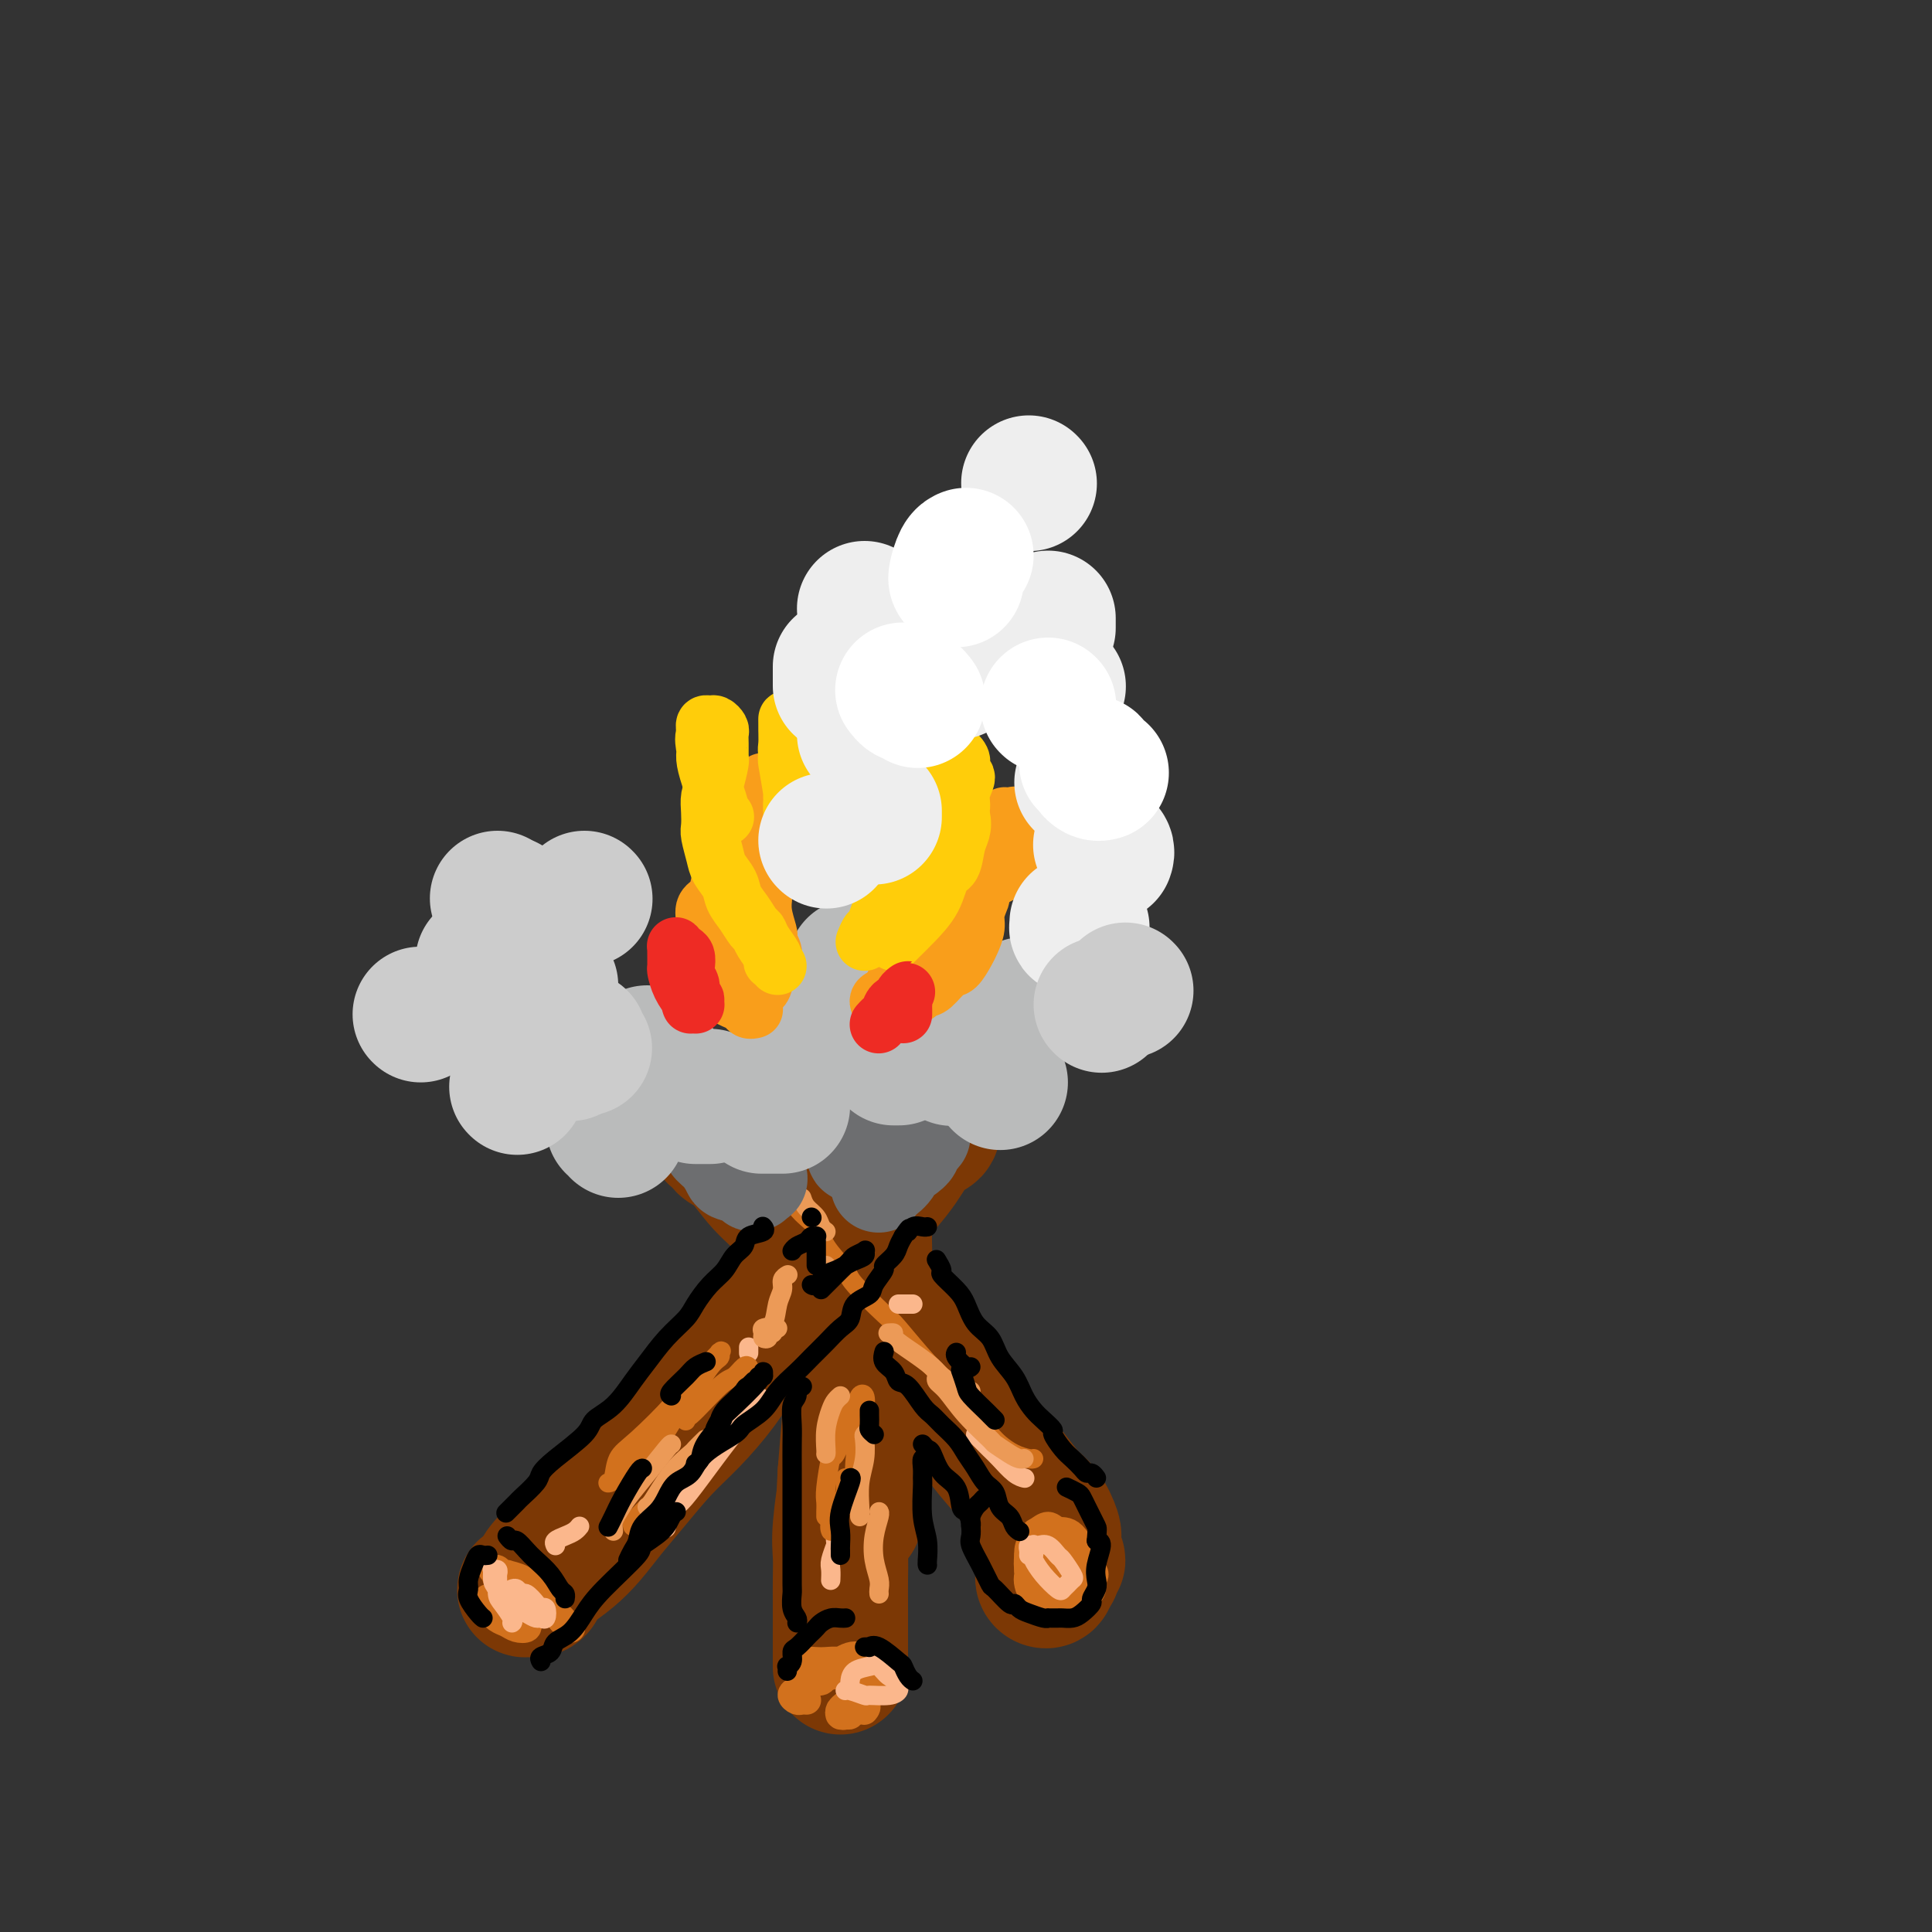 <svg viewBox='0 0 400 400' version='1.1' xmlns='http://www.w3.org/2000/svg' xmlns:xlink='http://www.w3.org/1999/xlink'><rect x="0" y="0" width="400" height="400" fill="#333333" stroke="none"/><g fill='none' stroke='rgb(124,56,5)' stroke-width='28' stroke-linecap='round' stroke-linejoin='round'><path d='M188,233c0.188,-0.189 0.375,-0.377 0,0c-0.375,0.377 -1.313,1.320 -2,2c-0.687,0.680 -1.123,1.096 -2,3c-0.877,1.904 -2.194,5.294 -3,7c-0.806,1.706 -1.102,1.728 -2,3c-0.898,1.272 -2.399,3.794 -4,6c-1.601,2.206 -3.301,4.096 -5,6c-1.699,1.904 -3.398,3.821 -5,6c-1.602,2.179 -3.109,4.621 -5,7c-1.891,2.379 -4.168,4.693 -6,7c-1.832,2.307 -3.221,4.605 -5,7c-1.779,2.395 -3.949,4.888 -6,7c-2.051,2.112 -3.983,3.842 -6,6c-2.017,2.158 -4.119,4.742 -6,7c-1.881,2.258 -3.541,4.190 -5,6c-1.459,1.810 -2.719,3.498 -4,5c-1.281,1.502 -2.585,2.819 -4,4c-1.415,1.181 -2.941,2.227 -4,3c-1.059,0.773 -1.650,1.273 -2,2c-0.350,0.727 -0.459,1.680 -1,2c-0.541,0.320 -1.515,0.006 -2,0c-0.485,-0.006 -0.481,0.297 0,0c0.481,-0.297 1.438,-1.193 2,-2c0.562,-0.807 0.728,-1.525 2,-3c1.272,-1.475 3.649,-3.707 6,-6c2.351,-2.293 4.675,-4.646 7,-7'/><path d='M126,311c3.598,-3.931 4.093,-4.759 6,-7c1.907,-2.241 5.228,-5.894 8,-9c2.772,-3.106 4.997,-5.663 7,-8c2.003,-2.337 3.786,-4.453 7,-8c3.214,-3.547 7.861,-8.527 10,-11c2.139,-2.473 1.770,-2.441 3,-4c1.230,-1.559 4.058,-4.708 6,-7c1.942,-2.292 2.997,-3.727 5,-6c2.003,-2.273 4.953,-5.383 7,-8c2.047,-2.617 3.189,-4.740 4,-6c0.811,-1.260 1.289,-1.657 2,-2c0.711,-0.343 1.653,-0.631 2,-1c0.347,-0.369 0.099,-0.820 0,-1c-0.099,-0.180 -0.050,-0.090 0,0'/><path d='M150,236c0.123,0.112 0.247,0.224 0,0c-0.247,-0.224 -0.863,-0.785 -1,-1c-0.137,-0.215 0.205,-0.083 0,0c-0.205,0.083 -0.959,0.118 -1,0c-0.041,-0.118 0.629,-0.388 1,0c0.371,0.388 0.442,1.435 1,2c0.558,0.565 1.603,0.649 3,2c1.397,1.351 3.148,3.970 5,6c1.852,2.030 3.807,3.473 6,6c2.193,2.527 4.626,6.139 7,9c2.374,2.861 4.689,4.970 7,7c2.311,2.030 4.617,3.980 8,8c3.383,4.020 7.844,10.109 10,13c2.156,2.891 2.009,2.582 3,4c0.991,1.418 3.120,4.562 5,7c1.880,2.438 3.509,4.171 5,6c1.491,1.829 2.843,3.754 4,5c1.157,1.246 2.119,1.811 3,3c0.881,1.189 1.682,3.001 2,4c0.318,0.999 0.152,1.186 0,2c-0.152,0.814 -0.289,2.256 0,3c0.289,0.744 1.003,0.791 1,1c-0.003,0.209 -0.722,0.582 -1,1c-0.278,0.418 -0.113,0.882 0,1c0.113,0.118 0.175,-0.109 0,0c-0.175,0.109 -0.588,0.555 -1,1'/><path d='M217,326c0.138,1.955 -0.015,0.342 0,0c0.015,-0.342 0.200,0.588 0,1c-0.200,0.412 -0.786,0.307 -1,0c-0.214,-0.307 -0.057,-0.814 0,-1c0.057,-0.186 0.015,-0.050 0,0c-0.015,0.050 -0.004,0.014 0,0c0.004,-0.014 0.002,-0.007 0,0'/><path d='M177,314c0.001,0.010 0.001,0.019 0,0c-0.001,-0.019 -0.004,-0.068 0,-1c0.004,-0.932 0.015,-2.749 0,-4c-0.015,-1.251 -0.056,-1.937 0,-3c0.056,-1.063 0.210,-2.502 0,-4c-0.210,-1.498 -0.785,-3.053 -1,-5c-0.215,-1.947 -0.072,-4.285 0,-8c0.072,-3.715 0.072,-8.807 0,-11c-0.072,-2.193 -0.218,-1.488 0,-4c0.218,-2.512 0.798,-8.242 1,-11c0.202,-2.758 0.025,-2.545 0,-4c-0.025,-1.455 0.102,-4.579 0,-7c-0.102,-2.421 -0.434,-4.139 0,-6c0.434,-1.861 1.633,-3.866 2,-6c0.367,-2.134 -0.098,-4.397 0,-6c0.098,-1.603 0.758,-2.544 1,-3c0.242,-0.456 0.065,-0.425 0,-1c-0.065,-0.575 -0.018,-1.756 0,-2c0.018,-0.244 0.006,0.448 0,1c-0.006,0.552 -0.006,0.963 0,2c0.006,1.037 0.016,2.702 0,4c-0.016,1.298 -0.060,2.231 0,4c0.060,1.769 0.223,4.374 0,7c-0.223,2.626 -0.833,5.274 -1,8c-0.167,2.726 0.110,5.529 0,9c-0.110,3.471 -0.607,7.611 -1,11c-0.393,3.389 -0.683,6.028 -1,9c-0.317,2.972 -0.662,6.278 -1,10c-0.338,3.722 -0.669,7.861 -1,12'/><path d='M175,305c-0.713,12.474 0.005,5.158 0,4c-0.005,-1.158 -0.733,3.842 -1,7c-0.267,3.158 -0.071,4.476 0,6c0.071,1.524 0.019,3.256 0,5c-0.019,1.744 -0.005,3.500 0,5c0.005,1.500 0.001,2.743 0,4c-0.001,1.257 -0.000,2.529 0,4c0.000,1.471 0.000,3.140 0,4c-0.000,0.860 -0.000,0.911 0,1c0.000,0.089 0.000,0.216 0,0c-0.000,-0.216 -0.000,-0.776 0,-1c0.000,-0.224 0.000,-0.112 0,0'/></g>
<g fill='none' stroke='rgb(210,113,29)' stroke-width='6' stroke-linecap='round' stroke-linejoin='round'><path d='M217,330c-0.004,-0.328 -0.007,-0.656 0,-1c0.007,-0.344 0.025,-0.705 0,-1c-0.025,-0.295 -0.092,-0.524 0,-1c0.092,-0.476 0.343,-1.200 1,-2c0.657,-0.800 1.721,-1.676 2,-2c0.279,-0.324 -0.227,-0.095 0,0c0.227,0.095 1.186,0.056 2,0c0.814,-0.056 1.484,-0.128 2,0c0.516,0.128 0.880,0.455 1,1c0.120,0.545 -0.002,1.309 0,2c0.002,0.691 0.129,1.308 0,2c-0.129,0.692 -0.514,1.458 -1,2c-0.486,0.542 -1.072,0.862 -2,1c-0.928,0.138 -2.197,0.096 -3,0c-0.803,-0.096 -1.140,-0.247 -2,-1c-0.860,-0.753 -2.242,-2.110 -3,-3c-0.758,-0.890 -0.890,-1.315 -1,-2c-0.110,-0.685 -0.196,-1.629 0,-3c0.196,-1.371 0.674,-3.167 1,-4c0.326,-0.833 0.501,-0.702 1,-1c0.499,-0.298 1.322,-1.024 2,-1c0.678,0.024 1.212,0.799 2,1c0.788,0.201 1.830,-0.173 3,1c1.170,1.173 2.469,3.893 3,5c0.531,1.107 0.295,0.602 0,1c-0.295,0.398 -0.647,1.699 -1,3'/><path d='M224,327c0.162,1.955 -0.432,2.342 -1,3c-0.568,0.658 -1.109,1.588 -2,2c-0.891,0.412 -2.134,0.305 -3,0c-0.866,-0.305 -1.357,-0.809 -2,-1c-0.643,-0.191 -1.438,-0.068 -2,-1c-0.562,-0.932 -0.890,-2.919 -1,-4c-0.110,-1.081 -0.002,-1.256 0,-2c0.002,-0.744 -0.101,-2.056 0,-3c0.101,-0.944 0.405,-1.521 1,-2c0.595,-0.479 1.479,-0.862 2,-1c0.521,-0.138 0.679,-0.031 1,0c0.321,0.031 0.806,-0.014 2,1c1.194,1.014 3.098,3.089 4,4c0.902,0.911 0.801,0.660 1,1c0.199,0.340 0.699,1.272 1,2c0.301,0.728 0.404,1.253 0,2c-0.404,0.747 -1.316,1.715 -2,2c-0.684,0.285 -1.139,-0.112 -2,0c-0.861,0.112 -2.126,0.732 -3,1c-0.874,0.268 -1.356,0.184 -2,0c-0.644,-0.184 -1.450,-0.467 -2,-1c-0.550,-0.533 -0.844,-1.317 -1,-2c-0.156,-0.683 -0.174,-1.266 0,-2c0.174,-0.734 0.539,-1.620 1,-2c0.461,-0.380 1.016,-0.254 2,-1c0.984,-0.746 2.396,-2.366 3,-3c0.604,-0.634 0.399,-0.283 1,0c0.601,0.283 2.008,0.499 3,1c0.992,0.501 1.569,1.286 2,2c0.431,0.714 0.715,1.357 1,2'/><path d='M226,325c1.061,1.134 0.214,1.468 0,2c-0.214,0.532 0.204,1.260 0,2c-0.204,0.740 -1.032,1.491 -2,2c-0.968,0.509 -2.077,0.775 -3,1c-0.923,0.225 -1.659,0.407 -3,0c-1.341,-0.407 -3.288,-1.405 -4,-2c-0.712,-0.595 -0.191,-0.786 0,-1c0.191,-0.214 0.051,-0.449 0,-1c-0.051,-0.551 -0.014,-1.418 0,-2c0.014,-0.582 0.004,-0.881 0,-1c-0.004,-0.119 -0.002,-0.060 0,0'/><path d='M174,346c-0.046,-0.453 -0.093,-0.907 0,-1c0.093,-0.093 0.324,0.173 1,0c0.676,-0.173 1.795,-0.785 2,-1c0.205,-0.215 -0.505,-0.033 0,0c0.505,0.033 2.223,-0.082 3,0c0.777,0.082 0.612,0.363 1,1c0.388,0.637 1.328,1.632 2,2c0.672,0.368 1.075,0.110 1,0c-0.075,-0.110 -0.627,-0.072 -1,0c-0.373,0.072 -0.565,0.177 -1,0c-0.435,-0.177 -1.113,-0.636 -2,-1c-0.887,-0.364 -1.982,-0.634 -3,-1c-1.018,-0.366 -1.957,-0.828 -3,-1c-1.043,-0.172 -2.188,-0.054 -3,0c-0.812,0.054 -1.290,0.043 -2,0c-0.710,-0.043 -1.651,-0.116 -2,0c-0.349,0.116 -0.105,0.423 0,1c0.105,0.577 0.070,1.423 0,2c-0.070,0.577 -0.174,0.885 0,1c0.174,0.115 0.628,0.038 1,0c0.372,-0.038 0.662,-0.037 1,0c0.338,0.037 0.723,0.112 1,0c0.277,-0.112 0.444,-0.409 1,-1c0.556,-0.591 1.500,-1.476 2,-2c0.500,-0.524 0.557,-0.687 1,-1c0.443,-0.313 1.273,-0.777 2,-1c0.727,-0.223 1.351,-0.207 2,0c0.649,0.207 1.325,0.603 2,1'/><path d='M180,344c1.560,-0.376 0.461,0.683 0,1c-0.461,0.317 -0.284,-0.107 0,0c0.284,0.107 0.677,0.745 0,1c-0.677,0.255 -2.422,0.128 -3,0c-0.578,-0.128 0.011,-0.255 -1,0c-1.011,0.255 -3.620,0.894 -5,1c-1.380,0.106 -1.530,-0.322 -2,0c-0.470,0.322 -1.262,1.393 -2,2c-0.738,0.607 -1.424,0.751 -2,1c-0.576,0.249 -1.044,0.603 -1,1c0.044,0.397 0.599,0.838 1,1c0.401,0.162 0.646,0.043 1,0c0.354,-0.043 0.815,-0.012 1,0c0.185,0.012 0.092,0.006 0,0'/><path d='M183,347c0.085,0.418 0.170,0.837 0,1c-0.170,0.163 -0.595,0.071 -1,0c-0.405,-0.071 -0.791,-0.121 -1,0c-0.209,0.121 -0.242,0.414 -1,1c-0.758,0.586 -2.243,1.467 -3,2c-0.757,0.533 -0.788,0.718 -1,1c-0.212,0.282 -0.607,0.660 -1,1c-0.393,0.340 -0.786,0.641 -1,1c-0.214,0.359 -0.250,0.776 0,1c0.250,0.224 0.785,0.255 1,0c0.215,-0.255 0.111,-0.797 0,-1c-0.111,-0.203 -0.230,-0.069 0,0c0.230,0.069 0.809,0.071 1,0c0.191,-0.071 -0.005,-0.215 0,0c0.005,0.215 0.212,0.789 0,1c-0.212,0.211 -0.841,0.058 -1,0c-0.159,-0.058 0.153,-0.020 0,0c-0.153,0.020 -0.770,0.021 -1,0c-0.230,-0.021 -0.072,-0.066 0,0c0.072,0.066 0.060,0.242 0,0c-0.060,-0.242 -0.166,-0.903 0,-1c0.166,-0.097 0.605,0.369 1,0c0.395,-0.369 0.745,-1.573 1,-2c0.255,-0.427 0.415,-0.076 1,0c0.585,0.076 1.596,-0.121 2,0c0.404,0.121 0.202,0.561 0,1'/><path d='M179,353c0.622,0.222 0.178,0.778 0,1c-0.178,0.222 -0.089,0.111 0,0'/><path d='M102,325c0.330,-0.114 0.660,-0.228 1,0c0.340,0.228 0.689,0.799 1,1c0.311,0.201 0.583,0.032 2,1c1.417,0.968 3.977,3.072 5,4c1.023,0.928 0.508,0.679 1,1c0.492,0.321 1.990,1.212 3,2c1.010,0.788 1.533,1.475 2,2c0.467,0.525 0.879,0.890 1,1c0.121,0.110 -0.050,-0.036 0,0c0.050,0.036 0.323,0.252 0,0c-0.323,-0.252 -1.240,-0.974 -2,-2c-0.760,-1.026 -1.364,-2.356 -2,-3c-0.636,-0.644 -1.303,-0.603 -2,-1c-0.697,-0.397 -1.424,-1.231 -2,-2c-0.576,-0.769 -1.002,-1.472 -2,-2c-0.998,-0.528 -2.568,-0.882 -3,-1c-0.432,-0.118 0.273,0.000 0,0c-0.273,-0.000 -1.524,-0.119 -2,0c-0.476,0.119 -0.178,0.476 0,1c0.178,0.524 0.237,1.216 1,2c0.763,0.784 2.229,1.660 3,2c0.771,0.340 0.846,0.143 1,0c0.154,-0.143 0.388,-0.231 1,0c0.612,0.231 1.604,0.780 2,1c0.396,0.220 0.198,0.110 0,0'/><path d='M111,332c1.294,0.463 1.028,0.120 1,0c-0.028,-0.120 0.182,-0.018 0,0c-0.182,0.018 -0.755,-0.047 -1,0c-0.245,0.047 -0.160,0.208 -1,0c-0.840,-0.208 -2.603,-0.785 -4,-1c-1.397,-0.215 -2.429,-0.070 -3,0c-0.571,0.070 -0.683,0.064 -1,0c-0.317,-0.064 -0.839,-0.186 -1,0c-0.161,0.186 0.039,0.680 0,1c-0.039,0.320 -0.318,0.465 0,1c0.318,0.535 1.234,1.461 2,2c0.766,0.539 1.383,0.692 2,1c0.617,0.308 1.234,0.770 2,1c0.766,0.230 1.680,0.227 2,0c0.320,-0.227 0.044,-0.677 0,-1c-0.044,-0.323 0.142,-0.518 0,-1c-0.142,-0.482 -0.613,-1.251 -1,-2c-0.387,-0.749 -0.688,-1.479 -1,-2c-0.312,-0.521 -0.633,-0.833 -1,-1c-0.367,-0.167 -0.779,-0.189 -1,0c-0.221,0.189 -0.252,0.589 0,1c0.252,0.411 0.786,0.832 1,1c0.214,0.168 0.107,0.084 0,0'/></g>
<g fill='none' stroke='rgb(251,183,140)' stroke-width='4' stroke-linecap='round' stroke-linejoin='round'><path d='M213,322c0.025,-0.311 0.051,-0.621 0,-1c-0.051,-0.379 -0.178,-0.826 0,-1c0.178,-0.174 0.662,-0.074 1,0c0.338,0.074 0.529,0.121 1,0c0.471,-0.121 1.223,-0.412 2,0c0.777,0.412 1.578,1.525 2,2c0.422,0.475 0.463,0.313 1,1c0.537,0.687 1.568,2.225 2,3c0.432,0.775 0.264,0.788 0,1c-0.264,0.212 -0.625,0.624 -1,1c-0.375,0.376 -0.766,0.716 -1,1c-0.234,0.284 -0.311,0.514 -1,0c-0.689,-0.514 -1.988,-1.770 -3,-3c-1.012,-1.230 -1.735,-2.433 -2,-3c-0.265,-0.567 -0.071,-0.499 0,-1c0.071,-0.501 0.020,-1.572 0,-2c-0.020,-0.428 -0.010,-0.214 0,0'/><path d='M176,350c-0.003,-0.439 -0.005,-0.877 0,-1c0.005,-0.123 0.018,0.070 0,0c-0.018,-0.070 -0.066,-0.404 0,-1c0.066,-0.596 0.246,-1.453 1,-2c0.754,-0.547 2.083,-0.785 3,-1c0.917,-0.215 1.424,-0.409 2,0c0.576,0.409 1.223,1.420 2,2c0.777,0.580 1.686,0.730 2,1c0.314,0.270 0.034,0.662 0,1c-0.034,0.338 0.177,0.623 0,1c-0.177,0.377 -0.741,0.847 -2,1c-1.259,0.153 -3.213,-0.012 -4,0c-0.787,0.012 -0.407,0.199 -1,0c-0.593,-0.199 -2.159,-0.785 -3,-1c-0.841,-0.215 -0.957,-0.058 -1,0c-0.043,0.058 -0.012,0.017 0,0c0.012,-0.017 0.006,-0.008 0,0'/><path d='M106,329c0.325,-0.127 0.650,-0.254 1,0c0.350,0.254 0.724,0.889 1,1c0.276,0.111 0.453,-0.302 1,0c0.547,0.302 1.464,1.321 2,2c0.536,0.679 0.691,1.020 1,1c0.309,-0.020 0.771,-0.400 1,0c0.229,0.400 0.225,1.580 0,2c-0.225,0.420 -0.669,0.078 -1,0c-0.331,-0.078 -0.548,0.107 -1,0c-0.452,-0.107 -1.140,-0.505 -2,-1c-0.860,-0.495 -1.892,-1.085 -3,-2c-1.108,-0.915 -2.293,-2.155 -3,-3c-0.707,-0.845 -0.936,-1.295 -1,-2c-0.064,-0.705 0.035,-1.666 0,-2c-0.035,-0.334 -0.206,-0.041 0,0c0.206,0.041 0.789,-0.170 1,0c0.211,0.170 0.050,0.721 0,1c-0.050,0.279 0.011,0.285 0,1c-0.011,0.715 -0.094,2.139 0,3c0.094,0.861 0.365,1.159 1,2c0.635,0.841 1.634,2.225 2,3c0.366,0.775 0.099,0.939 0,1c-0.099,0.061 -0.028,0.017 0,0c0.028,-0.017 0.014,-0.009 0,0'/></g>
<g fill='none' stroke='rgb(124,56,5)' stroke-width='4' stroke-linecap='round' stroke-linejoin='round'><path d='M114,323c-0.074,-0.372 -0.147,-0.743 0,-1c0.147,-0.257 0.516,-0.399 2,-2c1.484,-1.601 4.085,-4.661 5,-6c0.915,-1.339 0.145,-0.956 1,-2c0.855,-1.044 3.335,-3.516 5,-6c1.665,-2.484 2.517,-4.981 4,-7c1.483,-2.019 3.599,-3.560 5,-5c1.401,-1.440 2.089,-2.778 3,-4c0.911,-1.222 2.046,-2.326 3,-3c0.954,-0.674 1.728,-0.917 2,-1c0.272,-0.083 0.041,-0.007 0,0c-0.041,0.007 0.107,-0.056 0,0c-0.107,0.056 -0.469,0.231 -1,1c-0.531,0.769 -1.232,2.133 -2,3c-0.768,0.867 -1.604,1.238 -3,3c-1.396,1.762 -3.354,4.916 -4,6c-0.646,1.084 0.018,0.100 0,0c-0.018,-0.100 -0.720,0.686 -1,1c-0.280,0.314 -0.140,0.157 0,0'/></g>
<g fill='none' stroke='rgb(210,113,29)' stroke-width='4' stroke-linecap='round' stroke-linejoin='round'><path d='M126,307c-0.101,0.010 -0.202,0.021 0,0c0.202,-0.021 0.706,-0.073 1,-1c0.294,-0.927 0.377,-2.729 1,-4c0.623,-1.271 1.786,-2.012 4,-4c2.214,-1.988 5.479,-5.222 7,-7c1.521,-1.778 1.297,-2.099 2,-3c0.703,-0.901 2.333,-2.382 4,-4c1.667,-1.618 3.371,-3.374 4,-4c0.629,-0.626 0.184,-0.123 0,0c-0.184,0.123 -0.105,-0.134 0,0c0.105,0.134 0.238,0.659 0,1c-0.238,0.341 -0.846,0.498 -2,2c-1.154,1.502 -2.856,4.350 -4,6c-1.144,1.650 -1.732,2.102 -3,4c-1.268,1.898 -3.216,5.241 -5,8c-1.784,2.759 -3.403,4.935 -4,6c-0.597,1.065 -0.170,1.019 0,1c0.170,-0.019 0.085,-0.009 0,0'/><path d='M171,314c-0.007,-0.237 -0.014,-0.475 0,-1c0.014,-0.525 0.050,-1.339 0,-2c-0.050,-0.661 -0.187,-1.171 0,-3c0.187,-1.829 0.698,-4.979 1,-6c0.302,-1.021 0.395,0.087 1,-1c0.605,-1.087 1.721,-4.370 2,-6c0.279,-1.630 -0.278,-1.606 0,-2c0.278,-0.394 1.392,-1.205 2,-2c0.608,-0.795 0.709,-1.574 1,-2c0.291,-0.426 0.772,-0.500 1,0c0.228,0.500 0.205,1.574 0,3c-0.205,1.426 -0.591,3.205 -1,5c-0.409,1.795 -0.842,3.605 -1,6c-0.158,2.395 -0.043,5.376 0,7c0.043,1.624 0.012,1.893 0,2c-0.012,0.107 -0.006,0.054 0,0'/><path d='M214,302c-0.163,0.063 -0.326,0.127 -1,0c-0.674,-0.127 -1.858,-0.443 -3,-1c-1.142,-0.557 -2.241,-1.355 -3,-2c-0.759,-0.645 -1.179,-1.138 -2,-2c-0.821,-0.862 -2.044,-2.092 -3,-3c-0.956,-0.908 -1.647,-1.494 -2,-2c-0.353,-0.506 -0.370,-0.933 -1,-2c-0.630,-1.067 -1.875,-2.776 -3,-4c-1.125,-1.224 -2.130,-1.963 -4,-4c-1.870,-2.037 -4.606,-5.370 -6,-7c-1.394,-1.630 -1.445,-1.555 -3,-3c-1.555,-1.445 -4.612,-4.408 -6,-6c-1.388,-1.592 -1.107,-1.812 -2,-3c-0.893,-1.188 -2.960,-3.343 -4,-5c-1.040,-1.657 -1.053,-2.818 -2,-4c-0.947,-1.182 -2.829,-2.387 -4,-4c-1.171,-1.613 -1.631,-3.633 -2,-5c-0.369,-1.367 -0.649,-2.079 -1,-3c-0.351,-0.921 -0.775,-2.051 -1,-3c-0.225,-0.949 -0.253,-1.717 0,-2c0.253,-0.283 0.787,-0.081 1,0c0.213,0.081 0.107,0.040 0,0'/></g>
<g fill='none' stroke='rgb(251,183,140)' stroke-width='4' stroke-linecap='round' stroke-linejoin='round'><path d='M115,320c-0.174,-0.332 -0.348,-0.663 0,-1c0.348,-0.337 1.217,-0.678 2,-1c0.783,-0.322 1.480,-0.625 2,-1c0.520,-0.375 0.863,-0.821 1,-1c0.137,-0.179 0.069,-0.089 0,0'/><path d='M154,294c-0.083,0.091 -0.165,0.183 0,0c0.165,-0.183 0.579,-0.640 1,-1c0.421,-0.360 0.849,-0.623 1,-1c0.151,-0.377 0.023,-0.868 0,-1c-0.023,-0.132 0.057,0.096 0,0c-0.057,-0.096 -0.252,-0.514 0,-1c0.252,-0.486 0.951,-1.040 1,-1c0.049,0.040 -0.552,0.673 -1,1c-0.448,0.327 -0.742,0.346 -1,1c-0.258,0.654 -0.478,1.941 -1,3c-0.522,1.059 -1.345,1.888 -3,4c-1.655,2.112 -4.142,5.505 -6,8c-1.858,2.495 -3.086,4.091 -4,5c-0.914,0.909 -1.515,1.129 -2,2c-0.485,0.871 -0.853,2.392 -1,3c-0.147,0.608 -0.074,0.304 0,0'/><path d='M155,280c0.000,0.113 0.000,0.226 0,0c0.000,-0.226 0.000,-0.793 0,-1c0.000,-0.207 0.000,-0.056 0,0c-0.000,0.056 0.000,0.015 0,0c0.000,-0.015 0.000,-0.004 0,0c0.000,0.004 0.000,0.002 0,0'/><path d='M173,316c-0.030,1.234 -0.061,2.468 0,3c0.061,0.532 0.212,0.364 0,1c-0.212,0.636 -0.789,2.078 -1,3c-0.211,0.922 -0.057,1.325 0,2c0.057,0.675 0.016,1.621 0,2c-0.016,0.379 -0.008,0.189 0,0'/><path d='M212,306c0.150,0.037 0.300,0.073 0,0c-0.300,-0.073 -1.050,-0.257 -2,-1c-0.950,-0.743 -2.101,-2.045 -3,-3c-0.899,-0.955 -1.548,-1.563 -2,-2c-0.452,-0.438 -0.709,-0.705 -1,-1c-0.291,-0.295 -0.617,-0.618 -1,-1c-0.383,-0.382 -0.824,-0.823 -1,-1c-0.176,-0.177 -0.088,-0.088 0,0'/><path d='M189,270c-0.445,0.000 -0.890,0.000 -1,0c-0.110,0.000 0.115,0.000 0,0c-0.115,0.000 -0.569,0.000 -1,0c-0.431,0.000 -0.837,0.000 -1,0c-0.163,0.000 -0.081,0.000 0,0'/></g>
<g fill='none' stroke='rgb(210,113,29)' stroke-width='4' stroke-linecap='round' stroke-linejoin='round'><path d='M131,316c-0.129,-0.332 -0.258,-0.663 1,-2c1.258,-1.337 3.904,-3.678 5,-5c1.096,-1.322 0.641,-1.625 1,-2c0.359,-0.375 1.531,-0.821 2,-1c0.469,-0.179 0.234,-0.089 0,0'/><path d='M155,283c-0.241,-0.215 -0.481,-0.430 -1,0c-0.519,0.430 -1.316,1.506 -2,2c-0.684,0.494 -1.255,0.406 -3,2c-1.745,1.594 -4.664,4.871 -6,6c-1.336,1.129 -1.091,0.112 -1,0c0.091,-0.112 0.026,0.682 0,1c-0.026,0.318 -0.013,0.159 0,0'/><path d='M128,305c0.249,-0.166 0.498,-0.332 1,-1c0.502,-0.668 1.258,-1.839 2,-3c0.742,-1.161 1.469,-2.313 2,-3c0.531,-0.687 0.866,-0.911 1,-1c0.134,-0.089 0.067,-0.045 0,0'/><path d='M175,306c0.053,1.147 0.105,2.293 0,3c-0.105,0.707 -0.368,0.973 -1,2c-0.632,1.027 -1.632,2.815 -2,4c-0.368,1.185 -0.105,1.767 0,2c0.105,0.233 0.053,0.116 0,0'/></g>
<g fill='none' stroke='rgb(236,154,87)' stroke-width='4' stroke-linecap='round' stroke-linejoin='round'><path d='M127,317c-0.077,-0.679 -0.154,-1.359 0,-2c0.154,-0.641 0.539,-1.244 1,-2c0.461,-0.756 0.999,-1.667 2,-3c1.001,-1.333 2.464,-3.089 4,-5c1.536,-1.911 3.144,-3.976 4,-5c0.856,-1.024 0.959,-1.007 1,-1c0.041,0.007 0.021,0.003 0,0'/><path d='M146,298c-0.823,0.807 -1.646,1.614 -2,2c-0.354,0.386 -0.238,0.352 -1,1c-0.762,0.648 -2.400,1.978 -4,4c-1.600,2.022 -3.162,4.737 -4,6c-0.838,1.263 -0.954,1.075 -1,1c-0.046,-0.075 -0.023,-0.038 0,0'/><path d='M171,301c-0.007,0.021 -0.013,0.041 0,0c0.013,-0.041 0.046,-0.144 0,-1c-0.046,-0.856 -0.170,-2.464 0,-4c0.170,-1.536 0.633,-2.999 1,-4c0.367,-1.001 0.637,-1.539 1,-2c0.363,-0.461 0.818,-0.846 1,-1c0.182,-0.154 0.091,-0.077 0,0'/><path d='M180,296c-0.415,0.400 -0.829,0.800 -1,1c-0.171,0.200 -0.098,0.201 0,1c0.098,0.799 0.222,2.396 0,4c-0.222,1.604 -0.792,3.213 -1,5c-0.208,1.787 -0.056,3.750 0,5c0.056,1.250 0.016,1.786 0,2c-0.016,0.214 -0.008,0.107 0,0'/><path d='M182,330c-0.028,-0.285 -0.056,-0.570 0,-1c0.056,-0.430 0.197,-1.005 0,-2c-0.197,-0.995 -0.732,-2.410 -1,-4c-0.268,-1.590 -0.268,-3.354 0,-5c0.268,-1.646 0.803,-3.174 1,-4c0.197,-0.826 0.056,-0.950 0,-1c-0.056,-0.050 -0.028,-0.025 0,0'/><path d='M212,302c-0.288,0.052 -0.576,0.105 -1,0c-0.424,-0.105 -0.985,-0.367 -2,-1c-1.015,-0.633 -2.486,-1.636 -3,-2c-0.514,-0.364 -0.071,-0.087 -1,-1c-0.929,-0.913 -3.230,-3.015 -5,-5c-1.770,-1.985 -3.011,-3.852 -4,-5c-0.989,-1.148 -1.728,-1.578 -2,-2c-0.272,-0.422 -0.078,-0.835 0,-1c0.078,-0.165 0.039,-0.083 0,0'/><path d='M201,288c-0.277,0.064 -0.555,0.128 -1,0c-0.445,-0.128 -1.059,-0.447 -2,-1c-0.941,-0.553 -2.209,-1.339 -3,-2c-0.791,-0.661 -1.105,-1.196 -2,-2c-0.895,-0.804 -2.370,-1.876 -4,-3c-1.630,-1.124 -3.416,-2.301 -4,-3c-0.584,-0.699 0.035,-0.919 0,-1c-0.035,-0.081 -0.724,-0.023 -1,0c-0.276,0.023 -0.138,0.012 0,0'/><path d='M171,262c0.000,0.000 0.100,0.100 0.1,0.1'/><path d='M161,275c-0.455,-0.121 -0.910,-0.242 -1,0c-0.090,0.242 0.187,0.847 0,1c-0.187,0.153 -0.836,-0.145 -1,0c-0.164,0.145 0.159,0.732 0,1c-0.159,0.268 -0.800,0.217 -1,0c-0.200,-0.217 0.042,-0.600 0,-1c-0.042,-0.400 -0.366,-0.818 0,-1c0.366,-0.182 1.422,-0.130 2,-1c0.578,-0.870 0.677,-2.664 1,-4c0.323,-1.336 0.870,-2.214 1,-3c0.130,-0.786 -0.157,-1.481 0,-2c0.157,-0.519 0.759,-0.863 1,-1c0.241,-0.137 0.120,-0.069 0,0'/><path d='M166,248c0.219,0.671 0.437,1.343 1,2c0.563,0.657 1.470,1.300 2,2c0.530,0.700 0.681,1.458 1,2c0.319,0.542 0.805,0.869 1,1c0.195,0.131 0.097,0.065 0,0'/></g>
<g fill='none' stroke='rgb(109,110,112)' stroke-width='20' stroke-linecap='round' stroke-linejoin='round'><path d='M155,239c0.451,0.259 0.902,0.519 1,1c0.098,0.481 -0.157,1.184 0,2c0.157,0.816 0.725,1.746 1,2c0.275,0.254 0.257,-0.168 0,0c-0.257,0.168 -0.754,0.925 -1,1c-0.246,0.075 -0.242,-0.532 -1,-1c-0.758,-0.468 -2.280,-0.797 -3,-1c-0.720,-0.203 -0.639,-0.279 -1,-1c-0.361,-0.721 -1.166,-2.087 -2,-3c-0.834,-0.913 -1.699,-1.373 -2,-2c-0.301,-0.627 -0.038,-1.422 0,-2c0.038,-0.578 -0.147,-0.939 0,-1c0.147,-0.061 0.627,0.180 1,0c0.373,-0.180 0.639,-0.779 1,-1c0.361,-0.221 0.817,-0.063 1,0c0.183,0.063 0.091,0.032 0,0'/><path d='M182,235c0.113,0.326 0.226,0.652 0,1c-0.226,0.348 -0.793,0.718 -1,1c-0.207,0.282 -0.056,0.476 0,1c0.056,0.524 0.016,1.379 0,2c-0.016,0.621 -0.008,1.007 0,1c0.008,-0.007 0.016,-0.408 0,-1c-0.016,-0.592 -0.056,-1.374 0,-2c0.056,-0.626 0.208,-1.097 0,-2c-0.208,-0.903 -0.777,-2.238 -1,-3c-0.223,-0.762 -0.102,-0.950 0,-1c0.102,-0.050 0.185,0.039 0,0c-0.185,-0.039 -0.638,-0.207 -1,0c-0.362,0.207 -0.633,0.787 -1,2c-0.367,1.213 -0.830,3.057 -1,4c-0.170,0.943 -0.049,0.984 0,1c0.049,0.016 0.024,0.008 0,0'/><path d='M190,236c-0.243,0.388 -0.485,0.777 -1,1c-0.515,0.223 -1.301,0.281 -2,1c-0.699,0.719 -1.310,2.099 -2,3c-0.690,0.901 -1.460,1.322 -2,2c-0.540,0.678 -0.850,1.612 -1,2c-0.150,0.388 -0.139,0.230 0,0c0.139,-0.230 0.408,-0.534 1,-1c0.592,-0.466 1.508,-1.096 2,-2c0.492,-0.904 0.560,-2.082 1,-3c0.440,-0.918 1.252,-1.578 2,-2c0.748,-0.422 1.431,-0.608 2,-1c0.569,-0.392 1.024,-0.991 1,-1c-0.024,-0.009 -0.529,0.572 -1,1c-0.471,0.428 -0.910,0.702 -1,1c-0.090,0.298 0.168,0.619 0,1c-0.168,0.381 -0.762,0.823 -1,1c-0.238,0.177 -0.119,0.088 0,0'/></g>
<g fill='none' stroke='rgb(186,187,187)' stroke-width='28' stroke-linecap='round' stroke-linejoin='round'><path d='M193,210c0.000,0.000 0.100,0.100 0.1,0.1'/><path d='M197,219c0.000,0.000 0.100,0.100 0.1,0.1'/><path d='M207,224c0.000,0.000 0.100,0.100 0.1,0.1'/><path d='M205,217c0.222,-0.422 0.444,-0.844 0,-1c-0.444,-0.156 -1.556,-0.044 -2,0c-0.444,0.044 -0.222,0.022 0,0'/><path d='M186,219c0.111,0.000 0.222,0.000 0,0c-0.222,0.000 -0.778,0.000 -1,0c-0.222,0.000 -0.111,0.000 0,0'/><path d='M162,229c-0.083,0.000 -0.167,0.000 -1,0c-0.833,0.000 -2.417,-0.000 -3,0c-0.583,0.000 -0.167,0.000 0,0c0.167,-0.000 0.083,0.000 0,0'/><path d='M128,234c0.111,-0.422 0.222,-0.844 0,-1c-0.222,-0.156 -0.778,-0.044 -1,0c-0.222,0.044 -0.111,0.022 0,0'/><path d='M125,224c0.030,0.113 0.060,0.226 0,0c-0.060,-0.226 -0.208,-0.792 0,-1c0.208,-0.208 0.774,-0.060 1,0c0.226,0.060 0.113,0.030 0,0'/><path d='M177,200c0.000,0.000 0.100,0.100 0.1,0.1'/><path d='M192,212c0.000,0.000 0.100,0.100 0.1,0.1'/><path d='M201,212c-0.111,-0.111 -0.222,-0.222 0,0c0.222,0.222 0.778,0.778 1,1c0.222,0.222 0.111,0.111 0,0'/><path d='M212,208c0.000,0.000 0.100,0.100 0.1,0.1'/><path d='M147,227c-0.875,0.000 -1.750,0.000 -2,0c-0.250,0.000 0.125,0.000 0,0c-0.125,-0.000 -0.750,-0.000 -1,0c-0.250,0.000 -0.125,0.000 0,0'/><path d='M135,219c-0.422,0.111 -0.844,0.222 -1,0c-0.156,-0.222 -0.044,-0.778 0,-1c0.044,-0.222 0.022,-0.111 0,0'/><path d='M165,210c0.536,-0.310 1.071,-0.619 2,-1c0.929,-0.381 2.250,-0.833 3,-1c0.750,-0.167 0.929,-0.048 1,0c0.071,0.048 0.036,0.024 0,0'/></g>
<g fill='none' stroke='rgb(249,158,27)' stroke-width='12' stroke-linecap='round' stroke-linejoin='round'><path d='M185,207c-0.014,-0.322 -0.029,-0.643 0,-1c0.029,-0.357 0.101,-0.748 0,-1c-0.101,-0.252 -0.376,-0.365 0,-1c0.376,-0.635 1.402,-1.793 2,-3c0.598,-1.207 0.768,-2.463 1,-3c0.232,-0.537 0.527,-0.357 1,-1c0.473,-0.643 1.123,-2.110 2,-3c0.877,-0.890 1.982,-1.202 3,-2c1.018,-0.798 1.951,-2.083 3,-3c1.049,-0.917 2.216,-1.466 3,-2c0.784,-0.534 1.184,-1.053 2,-2c0.816,-0.947 2.046,-2.324 3,-3c0.954,-0.676 1.632,-0.653 2,-1c0.368,-0.347 0.425,-1.065 1,-2c0.575,-0.935 1.667,-2.086 2,-3c0.333,-0.914 -0.092,-1.590 0,-2c0.092,-0.410 0.701,-0.555 1,-1c0.299,-0.445 0.286,-1.191 0,-2c-0.286,-0.809 -0.847,-1.681 -1,-2c-0.153,-0.319 0.100,-0.084 0,0c-0.100,0.084 -0.553,0.018 -1,0c-0.447,-0.018 -0.889,0.012 -1,0c-0.111,-0.012 0.110,-0.066 0,0c-0.110,0.066 -0.551,0.252 -1,1c-0.449,0.748 -0.908,2.060 -1,3c-0.092,0.940 0.181,1.510 0,2c-0.181,0.490 -0.818,0.901 -1,2c-0.182,1.099 0.091,2.885 0,4c-0.091,1.115 -0.545,1.557 -1,2'/><path d='M204,183c-1.090,2.700 -0.816,2.451 -1,3c-0.184,0.549 -0.826,1.895 -1,3c-0.174,1.105 0.120,1.967 0,3c-0.120,1.033 -0.655,2.235 -1,3c-0.345,0.765 -0.500,1.093 -1,2c-0.500,0.907 -1.345,2.395 -2,3c-0.655,0.605 -1.119,0.329 -2,1c-0.881,0.671 -2.179,2.289 -3,3c-0.821,0.711 -1.164,0.513 -2,1c-0.836,0.487 -2.165,1.658 -3,2c-0.835,0.342 -1.176,-0.146 -2,0c-0.824,0.146 -2.131,0.925 -3,1c-0.869,0.075 -1.301,-0.554 -1,-1c0.301,-0.446 1.335,-0.708 2,-1c0.665,-0.292 0.962,-0.614 1,-1c0.038,-0.386 -0.182,-0.835 0,-1c0.182,-0.165 0.766,-0.047 1,0c0.234,0.047 0.117,0.024 0,0'/><path d='M156,209c0.095,-0.024 0.191,-0.048 0,0c-0.191,0.048 -0.667,0.169 -1,0c-0.333,-0.169 -0.523,-0.629 -1,-1c-0.477,-0.371 -1.241,-0.654 -2,-1c-0.759,-0.346 -1.514,-0.756 -2,-1c-0.486,-0.244 -0.704,-0.323 -1,-1c-0.296,-0.677 -0.670,-1.953 -1,-3c-0.330,-1.047 -0.618,-1.865 -1,-3c-0.382,-1.135 -0.859,-2.587 -1,-4c-0.141,-1.413 0.056,-2.787 0,-4c-0.056,-1.213 -0.363,-2.264 0,-3c0.363,-0.736 1.395,-1.156 2,-2c0.605,-0.844 0.781,-2.114 1,-3c0.219,-0.886 0.481,-1.390 1,-2c0.519,-0.610 1.295,-1.327 2,-2c0.705,-0.673 1.338,-1.303 2,-2c0.662,-0.697 1.354,-1.460 2,-2c0.646,-0.540 1.245,-0.856 2,-2c0.755,-1.144 1.667,-3.115 2,-4c0.333,-0.885 0.086,-0.685 0,-1c-0.086,-0.315 -0.013,-1.146 0,-2c0.013,-0.854 -0.034,-1.732 0,-2c0.034,-0.268 0.150,0.075 0,0c-0.150,-0.075 -0.566,-0.566 -1,-1c-0.434,-0.434 -0.886,-0.809 -1,-1c-0.114,-0.191 0.110,-0.197 0,0c-0.110,0.197 -0.555,0.599 -1,1'/><path d='M157,163c-0.463,-0.894 -0.120,-0.128 0,1c0.120,1.128 0.018,2.618 0,4c-0.018,1.382 0.048,2.655 0,4c-0.048,1.345 -0.210,2.760 0,4c0.210,1.240 0.792,2.304 1,4c0.208,1.696 0.042,4.023 0,5c-0.042,0.977 0.040,0.604 0,1c-0.040,0.396 -0.203,1.562 0,3c0.203,1.438 0.772,3.148 1,4c0.228,0.852 0.114,0.845 0,1c-0.114,0.155 -0.230,0.473 0,1c0.230,0.527 0.805,1.262 1,2c0.195,0.738 0.011,1.479 0,2c-0.011,0.521 0.151,0.823 0,1c-0.151,0.177 -0.617,0.231 -1,1c-0.383,0.769 -0.684,2.255 -1,3c-0.316,0.745 -0.648,0.748 -1,1c-0.352,0.252 -0.725,0.751 -1,1c-0.275,0.249 -0.452,0.246 -1,0c-0.548,-0.246 -1.467,-0.736 -2,-1c-0.533,-0.264 -0.678,-0.302 -1,-1c-0.322,-0.698 -0.819,-2.056 -1,-3c-0.181,-0.944 -0.044,-1.475 0,-2c0.044,-0.525 -0.003,-1.044 0,-2c0.003,-0.956 0.057,-2.350 0,-3c-0.057,-0.650 -0.226,-0.556 0,-1c0.226,-0.444 0.845,-1.426 1,-2c0.155,-0.574 -0.154,-0.742 0,-1c0.154,-0.258 0.772,-0.608 1,-1c0.228,-0.392 0.065,-0.826 0,-1c-0.065,-0.174 -0.033,-0.087 0,0'/></g>
<g fill='none' stroke='rgb(255,205,10)' stroke-width='12' stroke-linecap='round' stroke-linejoin='round'><path d='M179,195c0.355,-0.871 0.710,-1.741 1,-2c0.290,-0.259 0.514,0.094 1,-1c0.486,-1.094 1.232,-3.633 2,-5c0.768,-1.367 1.557,-1.560 2,-2c0.443,-0.440 0.538,-1.125 1,-2c0.462,-0.875 1.289,-1.939 2,-3c0.711,-1.061 1.307,-2.118 2,-3c0.693,-0.882 1.485,-1.588 2,-2c0.515,-0.412 0.755,-0.529 1,-1c0.245,-0.471 0.495,-1.298 1,-2c0.505,-0.702 1.264,-1.281 2,-2c0.736,-0.719 1.447,-1.578 2,-2c0.553,-0.422 0.947,-0.407 1,-1c0.053,-0.593 -0.234,-1.795 0,-3c0.234,-1.205 0.991,-2.414 1,-3c0.009,-0.586 -0.729,-0.549 -1,-1c-0.271,-0.451 -0.076,-1.392 0,-2c0.076,-0.608 0.031,-0.885 -1,-2c-1.031,-1.115 -3.049,-3.067 -4,-4c-0.951,-0.933 -0.835,-0.846 -1,-1c-0.165,-0.154 -0.610,-0.550 -1,-1c-0.390,-0.450 -0.723,-0.955 -1,-1c-0.277,-0.045 -0.497,0.369 0,1c0.497,0.631 1.711,1.477 2,2c0.289,0.523 -0.346,0.721 0,2c0.346,1.279 1.673,3.640 3,6'/><path d='M196,160c1.087,2.159 1.805,2.558 2,3c0.195,0.442 -0.132,0.927 0,2c0.132,1.073 0.722,2.732 1,4c0.278,1.268 0.242,2.144 0,3c-0.242,0.856 -0.690,1.692 -1,3c-0.310,1.308 -0.482,3.089 -1,4c-0.518,0.911 -1.382,0.952 -2,2c-0.618,1.048 -0.989,3.104 -2,5c-1.011,1.896 -2.663,3.632 -4,5c-1.337,1.368 -2.360,2.368 -3,3c-0.640,0.632 -0.897,0.895 -1,1c-0.103,0.105 -0.051,0.053 0,0'/><path d='M161,200c-0.408,-0.433 -0.816,-0.865 -1,-1c-0.184,-0.135 -0.142,0.029 0,0c0.142,-0.029 0.386,-0.251 0,-1c-0.386,-0.749 -1.403,-2.024 -2,-3c-0.597,-0.976 -0.775,-1.654 -1,-2c-0.225,-0.346 -0.498,-0.361 -1,-1c-0.502,-0.639 -1.233,-1.902 -2,-3c-0.767,-1.098 -1.568,-2.031 -2,-3c-0.432,-0.969 -0.494,-1.974 -1,-3c-0.506,-1.026 -1.456,-2.074 -2,-3c-0.544,-0.926 -0.682,-1.732 -1,-3c-0.318,-1.268 -0.814,-2.999 -1,-4c-0.186,-1.001 -0.060,-1.274 0,-2c0.060,-0.726 0.055,-1.907 0,-3c-0.055,-1.093 -0.158,-2.099 0,-3c0.158,-0.901 0.578,-1.697 1,-3c0.422,-1.303 0.845,-3.112 1,-4c0.155,-0.888 0.042,-0.853 0,-1c-0.042,-0.147 -0.014,-0.474 0,-1c0.014,-0.526 0.015,-1.251 0,-2c-0.015,-0.749 -0.046,-1.522 0,-2c0.046,-0.478 0.170,-0.661 0,-1c-0.170,-0.339 -0.634,-0.834 -1,-1c-0.366,-0.166 -0.634,-0.003 -1,0c-0.366,0.003 -0.829,-0.153 -1,0c-0.171,0.153 -0.049,0.615 0,1c0.049,0.385 0.024,0.692 0,1'/><path d='M146,152c-0.457,0.753 -0.099,2.134 0,3c0.099,0.866 -0.061,1.216 0,2c0.061,0.784 0.342,2.000 1,4c0.658,2.000 1.692,4.784 2,6c0.308,1.216 -0.109,0.866 0,1c0.109,0.134 0.746,0.753 1,1c0.254,0.247 0.127,0.124 0,0'/><path d='M164,165c0.008,-0.801 0.016,-1.603 0,-2c-0.016,-0.397 -0.057,-0.390 0,-1c0.057,-0.610 0.211,-1.837 0,-3c-0.211,-1.163 -0.789,-2.263 -1,-3c-0.211,-0.737 -0.057,-1.112 0,-2c0.057,-0.888 0.015,-2.290 0,-3c-0.015,-0.710 -0.004,-0.728 0,-1c0.004,-0.272 0.001,-0.797 0,-1c-0.001,-0.203 -0.001,-0.085 0,0c0.001,0.085 0.004,0.135 0,0c-0.004,-0.135 -0.015,-0.455 0,1c0.015,1.455 0.057,4.684 0,6c-0.057,1.316 -0.211,0.717 0,2c0.211,1.283 0.789,4.447 1,6c0.211,1.553 0.057,1.495 0,2c-0.057,0.505 -0.016,1.573 0,2c0.016,0.427 0.008,0.214 0,0'/></g>
<g fill='none' stroke='rgb(238,43,36)' stroke-width='12' stroke-linecap='round' stroke-linejoin='round'><path d='M143,208c-0.146,-0.440 -0.291,-0.880 0,-1c0.291,-0.120 1.020,0.081 1,0c-0.020,-0.081 -0.789,-0.445 -1,-1c-0.211,-0.555 0.137,-1.300 0,-2c-0.137,-0.700 -0.758,-1.354 -1,-2c-0.242,-0.646 -0.103,-1.284 0,-2c0.103,-0.716 0.171,-1.512 0,-2c-0.171,-0.488 -0.582,-0.670 -1,-1c-0.418,-0.330 -0.845,-0.809 -1,-1c-0.155,-0.191 -0.040,-0.095 0,0c0.040,0.095 0.003,0.190 0,1c-0.003,0.810 0.027,2.336 0,3c-0.027,0.664 -0.112,0.465 0,1c0.112,0.535 0.422,1.803 1,3c0.578,1.197 1.425,2.322 2,3c0.575,0.678 0.879,0.908 1,1c0.121,0.092 0.061,0.046 0,0'/><path d='M187,210c0.003,-0.334 0.006,-0.668 0,-1c-0.006,-0.332 -0.020,-0.660 0,-1c0.020,-0.340 0.074,-0.690 0,-1c-0.074,-0.310 -0.275,-0.578 0,-1c0.275,-0.422 1.027,-0.996 1,-1c-0.027,-0.004 -0.833,0.562 -1,1c-0.167,0.438 0.305,0.748 0,1c-0.305,0.252 -1.388,0.446 -2,1c-0.612,0.554 -0.752,1.468 -1,2c-0.248,0.532 -0.605,0.682 -1,1c-0.395,0.318 -0.827,0.805 -1,1c-0.173,0.195 -0.086,0.097 0,0'/></g>
<g fill='none' stroke='rgb(238,238,238)' stroke-width='28' stroke-linecap='round' stroke-linejoin='round'><path d='M171,174c0.000,0.000 0.100,0.100 0.1,0.1'/><path d='M181,169c0.000,0.113 0.000,0.226 0,0c0.000,-0.226 0.000,-0.792 0,-1c0.000,-0.208 0.000,-0.060 0,0c-0.000,0.060 0.000,0.030 0,0'/><path d='M179,152c0.000,0.000 0.100,0.100 0.1,0.1'/><path d='M174,142c0.000,-0.226 0.000,-0.452 0,-1c0.000,-0.548 0.000,-1.417 0,-2c0.000,-0.583 0.000,-0.881 0,-1c0.000,-0.119 0.000,-0.060 0,0'/><path d='M179,126c0.000,0.000 0.100,0.100 0.1,0.1'/><path d='M198,139c0.000,0.000 0.100,0.100 0.1,0.1'/><path d='M224,192c-0.423,-0.030 -0.845,-0.060 -1,0c-0.155,0.060 -0.042,0.208 0,0c0.042,-0.208 0.012,-0.774 0,-1c-0.012,-0.226 -0.006,-0.113 0,0'/><path d='M229,177c0.111,-0.311 0.222,-0.622 0,-1c-0.222,-0.378 -0.778,-0.822 -1,-1c-0.222,-0.178 -0.111,-0.089 0,0'/><path d='M226,163c-0.452,0.113 -0.905,0.226 -1,0c-0.095,-0.226 0.167,-0.792 0,-1c-0.167,-0.208 -0.762,-0.060 -1,0c-0.238,0.060 -0.119,0.030 0,0'/><path d='M219,142c0.000,0.000 0.100,0.100 0.1,0.1'/><path d='M217,130c0.000,-0.452 0.000,-0.905 0,-1c0.000,-0.095 0.000,0.167 0,0c0.000,-0.167 0.000,-0.762 0,-1c0.000,-0.238 0.000,-0.119 0,0'/><path d='M213,100c0.000,0.000 0.100,0.100 0.1,0.1'/></g>
<g fill='none' stroke='rgb(255,255,255)' stroke-width='28' stroke-linecap='round' stroke-linejoin='round'><path d='M228,160c-0.301,0.083 -0.603,0.166 -1,0c-0.397,-0.166 -0.890,-0.581 -1,-1c-0.110,-0.419 0.163,-0.844 0,-1c-0.163,-0.156 -0.761,-0.045 -1,0c-0.239,0.045 -0.120,0.022 0,0'/><path d='M217,146c0.000,0.000 0.100,0.100 0.1,0.1'/><path d='M190,145c-0.339,-0.452 -0.679,-0.905 -1,-1c-0.321,-0.095 -0.625,0.167 -1,0c-0.375,-0.167 -0.821,-0.762 -1,-1c-0.179,-0.238 -0.089,-0.119 0,0'/><path d='M198,120c-0.083,-0.113 -0.167,-0.226 0,-1c0.167,-0.774 0.583,-2.208 1,-3c0.417,-0.792 0.833,-0.940 1,-1c0.167,-0.060 0.083,-0.030 0,0'/></g>
<g fill='none' stroke='rgb(0,0,0)' stroke-width='4' stroke-linecap='round' stroke-linejoin='round'><path d='M130,323c0.319,-0.690 0.638,-1.381 1,-2c0.362,-0.619 0.767,-1.167 1,-2c0.233,-0.833 0.293,-1.951 1,-3c0.707,-1.049 2.062,-2.030 3,-3c0.938,-0.970 1.460,-1.930 2,-3c0.540,-1.070 1.098,-2.250 2,-3c0.902,-0.750 2.150,-1.071 3,-2c0.850,-0.929 1.304,-2.467 3,-4c1.696,-1.533 4.635,-3.061 6,-4c1.365,-0.939 1.155,-1.290 2,-2c0.845,-0.710 2.743,-1.778 4,-3c1.257,-1.222 1.873,-2.596 3,-4c1.127,-1.404 2.764,-2.836 4,-4c1.236,-1.164 2.069,-2.059 3,-3c0.931,-0.941 1.959,-1.929 3,-3c1.041,-1.071 2.095,-2.225 3,-3c0.905,-0.775 1.662,-1.171 2,-2c0.338,-0.829 0.257,-2.091 1,-3c0.743,-0.909 2.311,-1.465 3,-2c0.689,-0.535 0.499,-1.049 1,-2c0.501,-0.951 1.692,-2.338 2,-3c0.308,-0.662 -0.268,-0.600 0,-1c0.268,-0.400 1.380,-1.261 2,-2c0.620,-0.739 0.749,-1.354 1,-2c0.251,-0.646 0.626,-1.323 1,-2'/><path d='M187,256c1.896,-2.796 1.135,-1.285 1,-1c-0.135,0.285 0.356,-0.656 1,-1c0.644,-0.344 1.443,-0.093 2,0c0.557,0.093 0.874,0.026 1,0c0.126,-0.026 0.063,-0.013 0,0'/><path d='M165,336c0.113,-0.282 0.226,-0.563 0,-1c-0.226,-0.437 -0.793,-1.028 -1,-2c-0.207,-0.972 -0.056,-2.324 0,-3c0.056,-0.676 0.015,-0.675 0,-2c-0.015,-1.325 -0.004,-3.975 0,-5c0.004,-1.025 0.001,-0.425 0,-2c-0.001,-1.575 -0.000,-5.324 0,-7c0.000,-1.676 0.000,-1.280 0,-2c-0.000,-0.720 -0.001,-2.557 0,-4c0.001,-1.443 0.004,-2.494 0,-4c-0.004,-1.506 -0.016,-3.469 0,-5c0.016,-1.531 0.061,-2.631 0,-4c-0.061,-1.369 -0.226,-3.008 0,-4c0.226,-0.992 0.844,-1.338 1,-2c0.156,-0.662 -0.150,-1.640 0,-2c0.150,-0.360 0.757,-0.103 1,0c0.243,0.103 0.121,0.051 0,0'/><path d='M192,324c0.008,0.020 0.016,0.041 0,0c-0.016,-0.041 -0.057,-0.143 0,-1c0.057,-0.857 0.212,-2.470 0,-4c-0.212,-1.530 -0.790,-2.978 -1,-5c-0.210,-2.022 -0.053,-4.619 0,-6c0.053,-1.381 0.000,-1.547 0,-2c-0.000,-0.453 0.051,-1.194 0,-2c-0.051,-0.806 -0.206,-1.679 0,-2c0.206,-0.321 0.773,-0.092 1,0c0.227,0.092 0.113,0.046 0,0'/><path d='M211,317c0.098,0.063 0.196,0.126 0,0c-0.196,-0.126 -0.685,-0.442 -1,-1c-0.315,-0.558 -0.454,-1.360 -1,-2c-0.546,-0.640 -1.497,-1.119 -2,-2c-0.503,-0.881 -0.556,-2.164 -1,-3c-0.444,-0.836 -1.277,-1.225 -2,-2c-0.723,-0.775 -1.335,-1.937 -2,-3c-0.665,-1.063 -1.385,-2.026 -2,-3c-0.615,-0.974 -1.127,-1.960 -2,-3c-0.873,-1.040 -2.108,-2.133 -3,-3c-0.892,-0.867 -1.442,-1.506 -2,-2c-0.558,-0.494 -1.124,-0.842 -2,-2c-0.876,-1.158 -2.063,-3.127 -3,-4c-0.937,-0.873 -1.624,-0.651 -2,-1c-0.376,-0.349 -0.441,-1.269 -1,-2c-0.559,-0.731 -1.612,-1.274 -2,-2c-0.388,-0.726 -0.111,-1.636 0,-2c0.111,-0.364 0.055,-0.182 0,0'/><path d='M227,306c-0.327,-0.439 -0.653,-0.879 -1,-1c-0.347,-0.121 -0.714,0.076 -1,0c-0.286,-0.076 -0.492,-0.425 -1,-1c-0.508,-0.575 -1.319,-1.376 -2,-2c-0.681,-0.624 -1.232,-1.073 -2,-2c-0.768,-0.927 -1.753,-2.334 -2,-3c-0.247,-0.666 0.244,-0.593 0,-1c-0.244,-0.407 -1.224,-1.294 -2,-2c-0.776,-0.706 -1.348,-1.232 -2,-2c-0.652,-0.768 -1.386,-1.779 -2,-3c-0.614,-1.221 -1.109,-2.652 -2,-4c-0.891,-1.348 -2.176,-2.615 -3,-4c-0.824,-1.385 -1.185,-2.890 -2,-4c-0.815,-1.110 -2.084,-1.826 -3,-3c-0.916,-1.174 -1.479,-2.805 -2,-4c-0.521,-1.195 -1.001,-1.952 -2,-3c-0.999,-1.048 -2.516,-2.386 -3,-3c-0.484,-0.614 0.066,-0.505 0,-1c-0.066,-0.495 -0.749,-1.595 -1,-2c-0.251,-0.405 -0.072,-0.116 0,0c0.072,0.116 0.036,0.058 0,0'/><path d='M191,299c0.347,0.415 0.695,0.830 1,1c0.305,0.170 0.568,0.096 1,1c0.432,0.904 1.034,2.785 2,4c0.966,1.215 2.297,1.765 3,3c0.703,1.235 0.777,3.154 1,4c0.223,0.846 0.596,0.619 1,1c0.404,0.381 0.840,1.372 1,2c0.160,0.628 0.046,0.894 0,1c-0.046,0.106 -0.023,0.053 0,0'/><path d='M205,310c-0.332,-0.096 -0.663,-0.192 -1,0c-0.337,0.192 -0.678,0.671 -1,1c-0.322,0.329 -0.624,0.510 -1,1c-0.376,0.490 -0.827,1.291 -1,2c-0.173,0.709 -0.067,1.325 0,2c0.067,0.675 0.096,1.407 0,2c-0.096,0.593 -0.316,1.046 0,2c0.316,0.954 1.170,2.409 2,4c0.830,1.591 1.636,3.319 2,4c0.364,0.681 0.284,0.315 1,1c0.716,0.685 2.226,2.422 3,3c0.774,0.578 0.810,-0.003 1,0c0.190,0.003 0.533,0.589 1,1c0.467,0.411 1.056,0.646 2,1c0.944,0.354 2.242,0.827 3,1c0.758,0.173 0.976,0.046 1,0c0.024,-0.046 -0.145,-0.012 0,0c0.145,0.012 0.605,0.001 1,0c0.395,-0.001 0.727,0.007 1,0c0.273,-0.007 0.489,-0.028 1,0c0.511,0.028 1.318,0.107 2,0c0.682,-0.107 1.241,-0.398 2,-1c0.759,-0.602 1.719,-1.514 2,-2c0.281,-0.486 -0.116,-0.547 0,-1c0.116,-0.453 0.747,-1.298 1,-2c0.253,-0.702 0.130,-1.260 0,-2c-0.130,-0.740 -0.266,-1.661 0,-3c0.266,-1.339 0.933,-3.097 1,-4c0.067,-0.903 -0.467,-0.952 -1,-1'/><path d='M227,319c0.203,-2.594 0.210,-2.579 0,-3c-0.210,-0.421 -0.638,-1.279 -1,-2c-0.362,-0.721 -0.658,-1.304 -1,-2c-0.342,-0.696 -0.731,-1.506 -1,-2c-0.269,-0.494 -0.419,-0.671 -1,-1c-0.581,-0.329 -1.595,-0.808 -2,-1c-0.405,-0.192 -0.203,-0.096 0,0'/><path d='M175,335c0.067,-0.006 0.134,-0.013 0,0c-0.134,0.013 -0.470,0.045 -1,0c-0.530,-0.045 -1.254,-0.168 -2,0c-0.746,0.168 -1.513,0.626 -2,1c-0.487,0.374 -0.695,0.662 -1,1c-0.305,0.338 -0.708,0.724 -1,1c-0.292,0.276 -0.474,0.442 -1,1c-0.526,0.558 -1.395,1.507 -2,2c-0.605,0.493 -0.947,0.528 -1,1c-0.053,0.472 0.182,1.381 0,2c-0.182,0.619 -0.781,0.950 -1,1c-0.219,0.050 -0.059,-0.179 0,0c0.059,0.179 0.017,0.765 0,1c-0.017,0.235 -0.008,0.117 0,0'/><path d='M179,341c0.453,-0.023 0.905,-0.046 1,0c0.095,0.046 -0.168,0.163 0,0c0.168,-0.163 0.767,-0.604 2,0c1.233,0.604 3.101,2.253 4,3c0.899,0.747 0.829,0.592 1,1c0.171,0.408 0.585,1.379 1,2c0.415,0.621 0.833,0.892 1,1c0.167,0.108 0.084,0.054 0,0'/><path d='M105,318c0.359,0.472 0.719,0.944 1,1c0.281,0.056 0.485,-0.304 1,0c0.515,0.304 1.343,1.271 2,2c0.657,0.729 1.143,1.218 2,2c0.857,0.782 2.086,1.856 3,3c0.914,1.144 1.513,2.358 2,3c0.487,0.642 0.862,0.711 1,1c0.138,0.289 0.039,0.797 0,1c-0.039,0.203 -0.020,0.102 0,0'/><path d='M101,322c-0.331,0.040 -0.663,0.080 -1,0c-0.337,-0.080 -0.681,-0.279 -1,0c-0.319,0.279 -0.615,1.038 -1,2c-0.385,0.962 -0.860,2.128 -1,3c-0.140,0.872 0.054,1.449 0,2c-0.054,0.551 -0.355,1.076 0,2c0.355,0.924 1.365,2.249 2,3c0.635,0.751 0.896,0.929 1,1c0.104,0.071 0.052,0.036 0,0'/><path d='M112,344c-0.215,-0.361 -0.431,-0.721 0,-1c0.431,-0.279 1.507,-0.475 2,-1c0.493,-0.525 0.403,-1.377 1,-2c0.597,-0.623 1.879,-1.016 3,-2c1.121,-0.984 2.079,-2.559 3,-4c0.921,-1.441 1.805,-2.746 4,-5c2.195,-2.254 5.702,-5.455 7,-7c1.298,-1.545 0.386,-1.433 1,-2c0.614,-0.567 2.752,-1.812 4,-3c1.248,-1.188 1.605,-2.320 2,-3c0.395,-0.680 0.827,-0.909 1,-1c0.173,-0.091 0.086,-0.046 0,0'/><path d='M105,313c-0.219,0.217 -0.438,0.435 0,0c0.438,-0.435 1.535,-1.521 2,-2c0.465,-0.479 0.300,-0.351 1,-1c0.700,-0.649 2.265,-2.074 3,-3c0.735,-0.926 0.639,-1.351 1,-2c0.361,-0.649 1.178,-1.521 3,-3c1.822,-1.479 4.650,-3.566 6,-5c1.350,-1.434 1.221,-2.214 2,-3c0.779,-0.786 2.467,-1.579 4,-3c1.533,-1.421 2.910,-3.471 4,-5c1.090,-1.529 1.894,-2.538 3,-4c1.106,-1.462 2.513,-3.377 4,-5c1.487,-1.623 3.055,-2.952 4,-4c0.945,-1.048 1.266,-1.813 2,-3c0.734,-1.187 1.882,-2.794 3,-4c1.118,-1.206 2.206,-2.011 3,-3c0.794,-0.989 1.295,-2.164 2,-3c0.705,-0.836 1.615,-1.334 2,-2c0.385,-0.666 0.247,-1.499 1,-2c0.753,-0.501 2.398,-0.670 3,-1c0.602,-0.330 0.162,-0.820 0,-1c-0.162,-0.180 -0.046,-0.052 0,0c0.046,0.052 0.023,0.026 0,0'/><path d='M144,303c0.396,-0.191 0.791,-0.382 1,-1c0.209,-0.618 0.231,-1.665 1,-3c0.769,-1.335 2.285,-2.960 3,-4c0.715,-1.040 0.630,-1.497 1,-2c0.370,-0.503 1.194,-1.053 2,-2c0.806,-0.947 1.593,-2.291 2,-3c0.407,-0.709 0.434,-0.783 1,-1c0.566,-0.217 1.670,-0.578 2,-1c0.330,-0.422 -0.115,-0.905 0,-1c0.115,-0.095 0.788,0.196 1,0c0.212,-0.196 -0.039,-0.881 0,-1c0.039,-0.119 0.368,0.329 -1,2c-1.368,1.671 -4.434,4.565 -6,6c-1.566,1.435 -1.633,1.412 -2,2c-0.367,0.588 -1.035,1.788 -1,2c0.035,0.212 0.773,-0.563 1,-1c0.227,-0.437 -0.055,-0.537 0,-1c0.055,-0.463 0.449,-1.291 1,-2c0.551,-0.709 1.258,-1.301 2,-2c0.742,-0.699 1.518,-1.507 2,-2c0.482,-0.493 0.668,-0.671 1,-1c0.332,-0.329 0.809,-0.808 1,-1c0.191,-0.192 0.095,-0.096 0,0'/><path d='M170,267c0.211,-0.212 0.422,-0.424 1,-1c0.578,-0.576 1.521,-1.517 2,-2c0.479,-0.483 0.492,-0.508 1,-1c0.508,-0.492 1.511,-1.449 2,-2c0.489,-0.551 0.465,-0.695 1,-1c0.535,-0.305 1.630,-0.773 2,-1c0.370,-0.227 0.016,-0.215 0,0c-0.016,0.215 0.305,0.634 0,1c-0.305,0.366 -1.237,0.680 -2,1c-0.763,0.320 -1.357,0.646 -2,1c-0.643,0.354 -1.335,0.736 -2,1c-0.665,0.264 -1.302,0.411 -2,1c-0.698,0.589 -1.457,1.620 -2,2c-0.543,0.380 -0.869,0.109 -1,0c-0.131,-0.109 -0.065,-0.054 0,0'/><path d='M169,262c-0.000,-0.364 -0.000,-0.728 0,-1c0.000,-0.272 0.001,-0.451 0,-1c-0.001,-0.549 -0.003,-1.468 0,-2c0.003,-0.532 0.013,-0.675 0,-1c-0.013,-0.325 -0.049,-0.830 0,-1c0.049,-0.170 0.181,-0.003 0,0c-0.181,0.003 -0.676,-0.157 -1,0c-0.324,0.157 -0.479,0.630 -1,1c-0.521,0.370 -1.410,0.638 -2,1c-0.590,0.362 -0.883,0.818 -1,1c-0.117,0.182 -0.059,0.091 0,0'/><path d='M168,252c0.000,0.000 0.100,0.100 0.1,0.1'/><path d='M139,289c-0.295,-0.136 -0.590,-0.271 0,-1c0.590,-0.729 2.065,-2.051 3,-3c0.935,-0.949 1.329,-1.525 2,-2c0.671,-0.475 1.620,-0.850 2,-1c0.380,-0.150 0.190,-0.075 0,0'/><path d='M126,316c-0.075,0.144 -0.150,0.287 0,0c0.150,-0.287 0.524,-1.005 1,-2c0.476,-0.995 1.056,-2.267 2,-4c0.944,-1.733 2.254,-3.928 3,-5c0.746,-1.072 0.927,-1.021 1,-1c0.073,0.021 0.036,0.010 0,0'/><path d='M174,322c0.004,-0.380 0.009,-0.761 0,-1c-0.009,-0.239 -0.030,-0.337 0,-1c0.030,-0.663 0.113,-1.890 0,-3c-0.113,-1.110 -0.423,-2.101 0,-4c0.423,-1.899 1.577,-4.705 2,-6c0.423,-1.295 0.114,-1.079 0,-1c-0.114,0.079 -0.033,0.023 0,0c0.033,-0.023 0.016,-0.011 0,0'/><path d='M181,297c-0.423,-0.362 -0.845,-0.724 -1,-1c-0.155,-0.276 -0.041,-0.466 0,-1c0.041,-0.534 0.011,-1.411 0,-2c-0.011,-0.589 -0.003,-0.889 0,-1c0.003,-0.111 0.001,-0.032 0,0c-0.001,0.032 -0.000,0.016 0,0'/><path d='M206,294c-0.394,-0.391 -0.789,-0.781 -1,-1c-0.211,-0.219 -0.239,-0.266 -1,-1c-0.761,-0.734 -2.256,-2.156 -3,-3c-0.744,-0.844 -0.739,-1.112 -1,-2c-0.261,-0.888 -0.789,-2.397 -1,-3c-0.211,-0.603 -0.106,-0.302 0,0'/><path d='M201,283c-0.196,0.196 -0.393,0.393 -1,0c-0.607,-0.393 -1.625,-1.375 -2,-2c-0.375,-0.625 -0.107,-0.893 0,-1c0.107,-0.107 0.054,-0.054 0,0'/></g>
<g fill='none' stroke='rgb(204,204,204)' stroke-width='28' stroke-linecap='round' stroke-linejoin='round'><path d='M107,225c0.000,0.000 0.100,0.100 0.1,0.1'/><path d='M118,218c0.000,0.000 0.100,0.100 0.1,0.1'/><path d='M121,217c-0.422,-0.311 -0.844,-0.622 -1,-1c-0.156,-0.378 -0.044,-0.822 0,-1c0.044,-0.178 0.022,-0.089 0,0'/><path d='M114,204c-0.422,0.111 -0.844,0.222 -1,0c-0.156,-0.222 -0.044,-0.778 0,-1c0.044,-0.222 0.022,-0.111 0,0'/><path d='M100,199c0.000,0.000 0.100,0.100 0.1,0.1'/><path d='M105,187c0.000,0.000 0.100,0.100 0.1,0.1'/><path d='M103,186c0.000,0.000 0.100,0.100 0.1,0.1'/><path d='M101,198c0.000,0.000 0.100,0.100 0.1,0.1'/><path d='M112,209c0.417,-0.417 0.833,-0.833 1,-1c0.167,-0.167 0.083,-0.083 0,0'/><path d='M121,186c0.000,0.000 0.100,0.100 0.1,0.1'/><path d='M100,207c0.111,0.000 0.222,0.000 0,0c-0.222,0.000 -0.778,0.000 -1,0c-0.222,0.000 -0.111,0.000 0,0'/><path d='M87,210c0.000,0.000 0.100,0.100 0.1,0.1'/><path d='M228,208c0.000,0.000 0.100,0.100 0.1,0.1'/><path d='M233,205c0.000,0.000 0.100,0.100 0.1,0.1'/></g>
</svg>